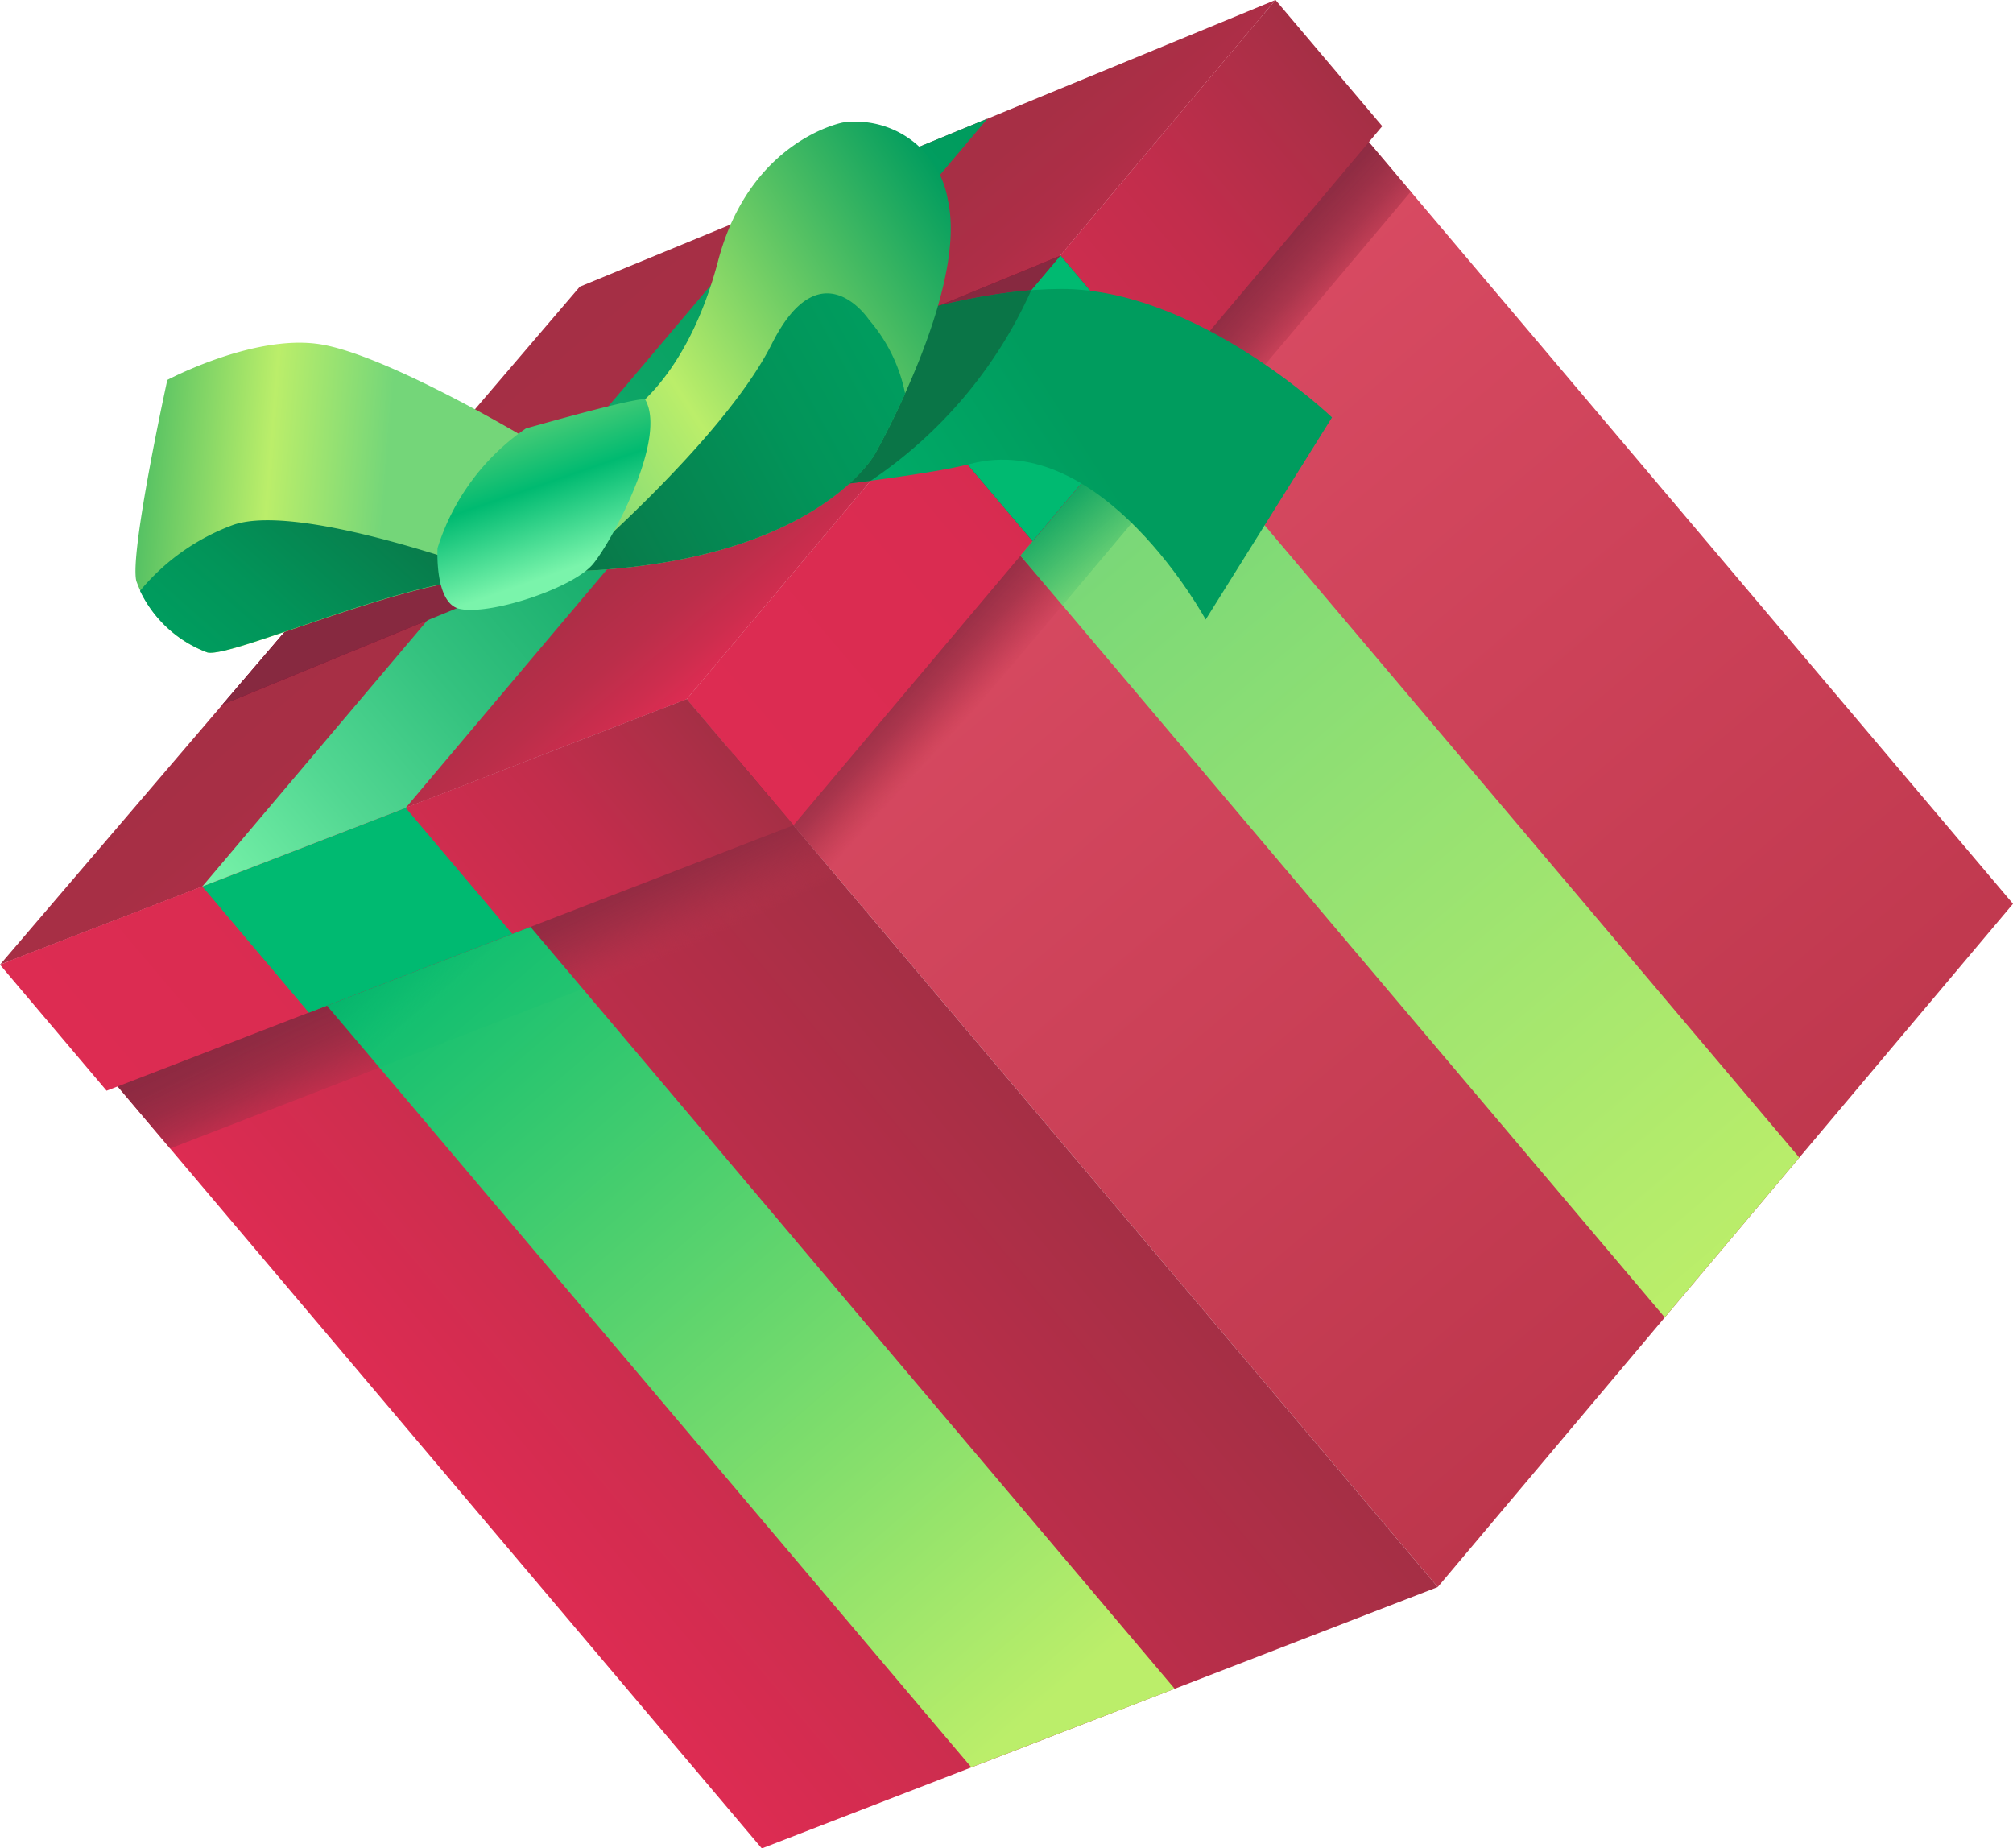 <svg xmlns="http://www.w3.org/2000/svg" xmlns:xlink="http://www.w3.org/1999/xlink" viewBox="0 0 115.02 105.61"><defs><style>.cls-1{fill:url(#Degradado_sin_nombre_297);}.cls-2{fill:url(#Degradado_sin_nombre_287);}.cls-3{fill:url(#Degradado_sin_nombre_302);}.cls-4{fill:url(#Degradado_sin_nombre_292);}.cls-5{fill:url(#Degradado_sin_nombre_134);}.cls-6{fill:url(#Degradado_sin_nombre_19);}.cls-7{fill:url(#Degradado_sin_nombre_338);}.cls-8{fill:#00ba71;}.cls-9{fill:url(#Degradado_sin_nombre_290);}.cls-10{fill:url(#Degradado_sin_nombre_304);}.cls-11{fill:url(#Degradado_sin_nombre_292-2);}.cls-12{fill:url(#Degradado_sin_nombre_133);}.cls-13{fill:url(#Degradado_sin_nombre_138);}.cls-14{fill:url(#Degradado_sin_nombre_15);}.cls-15{fill:#872940;}.cls-16{fill:url(#Degradado_sin_nombre_14);}.cls-17{fill:#0a7547;}.cls-18{fill:url(#Degradado_sin_nombre_184);}.cls-19{fill:url(#Degradado_sin_nombre_188);}.cls-20{fill:url(#Degradado_sin_nombre_184-2);}.cls-21{fill:url(#Degradado_sin_nombre_196);}.cls-22{fill:url(#Degradado_sin_nombre_13);}</style><linearGradient id="Degradado_sin_nombre_297" x1="395.94" y1="-17.88" x2="395.94" y2="-39.83" gradientTransform="translate(-247.06 305.5) rotate(-40.22)" gradientUnits="userSpaceOnUse"><stop offset="0" stop-color="#dd2c52"/><stop offset="0.08" stop-color="#cd2d4e"/><stop offset="0.2" stop-color="#bb2e4a"/><stop offset="0.36" stop-color="#ae2e47"/><stop offset="0.56" stop-color="#a72f45"/><stop offset="1" stop-color="#a52f45"/></linearGradient><linearGradient id="Degradado_sin_nombre_287" x1="415.24" y1="48.56" x2="415.24" y2="-26.46" gradientTransform="translate(-247.06 305.5) rotate(-40.22)" gradientUnits="userSpaceOnUse"><stop offset="0" stop-color="#bd364c"/><stop offset="1" stop-color="#dd4e66"/></linearGradient><linearGradient id="Degradado_sin_nombre_302" x1="414.63" y1="-18.48" x2="415.9" y2="-8.54" gradientTransform="translate(-247.06 305.5) rotate(-40.22)" gradientUnits="userSpaceOnUse"><stop offset="0" stop-color="#872940"/><stop offset="0.35" stop-color="#882940" stop-opacity="0.98"/><stop offset="0.51" stop-color="#8b2a41" stop-opacity="0.93"/><stop offset="0.63" stop-color="#902b42" stop-opacity="0.83"/><stop offset="0.74" stop-color="#972d44" stop-opacity="0.7"/><stop offset="0.83" stop-color="#a12f46" stop-opacity="0.52"/><stop offset="0.91" stop-color="#ac3248" stop-opacity="0.31"/><stop offset="0.99" stop-color="#ba354b" stop-opacity="0.05"/><stop offset="1" stop-color="#bd364c" stop-opacity="0"/></linearGradient><linearGradient id="Degradado_sin_nombre_292" x1="390.08" y1="-17.55" x2="441.56" y2="-17.55" gradientTransform="translate(-247.06 305.5) rotate(-40.22)" gradientUnits="userSpaceOnUse"><stop offset="0" stop-color="#dd2c52"/><stop offset="0.33" stop-color="#da2c51"/><stop offset="0.57" stop-color="#d12d4f"/><stop offset="0.77" stop-color="#c22d4c"/><stop offset="0.95" stop-color="#ac2f47"/><stop offset="1" stop-color="#a52f45"/></linearGradient><linearGradient id="Degradado_sin_nombre_134" x1="415.82" y1="45.18" x2="415.82" y2="-13.83" gradientTransform="translate(-247.06 305.5) rotate(-40.22)" gradientUnits="userSpaceOnUse"><stop offset="0" stop-color="#bbee6a"/><stop offset="1" stop-color="#74d679"/></linearGradient><linearGradient id="Degradado_sin_nombre_19" x1="415.82" y1="-8.11" x2="415.82" y2="-13.83" gradientTransform="translate(-247.06 305.5) rotate(-40.22)" gradientUnits="userSpaceOnUse"><stop offset="0" stop-color="#009c5e" stop-opacity="0.1"/><stop offset="1" stop-color="#009c5e"/></linearGradient><linearGradient id="Degradado_sin_nombre_338" x1="369.62" y1="-24.36" x2="422.76" y2="-24.36" gradientTransform="translate(-247.06 305.5) rotate(-40.22)" gradientUnits="userSpaceOnUse"><stop offset="0" stop-color="#890a34"/><stop offset="0.38" stop-color="#8c0934"/><stop offset="0.67" stop-color="#960634"/><stop offset="0.93" stop-color="#a60233"/><stop offset="1" stop-color="#ac0033"/></linearGradient><linearGradient id="Degradado_sin_nombre_290" x1="350.96" y1="8.57" x2="390.08" y2="8.57" gradientTransform="translate(-247.06 305.5) rotate(-40.22)" gradientUnits="userSpaceOnUse"><stop offset="0" stop-color="#dd2c52"/><stop offset="1" stop-color="#a52f45"/></linearGradient><linearGradient id="Degradado_sin_nombre_304" x1="372" y1="-20.73" x2="369.13" y2="-10.17" gradientTransform="translate(-247.06 305.5) rotate(-40.22)" gradientUnits="userSpaceOnUse"><stop offset="0" stop-color="#872940"/><stop offset="0.33" stop-color="#882940" stop-opacity="0.98"/><stop offset="0.49" stop-color="#8b2a41" stop-opacity="0.93"/><stop offset="0.62" stop-color="#902b42" stop-opacity="0.83"/><stop offset="0.73" stop-color="#982d44" stop-opacity="0.69"/><stop offset="0.82" stop-color="#a12f46" stop-opacity="0.51"/><stop offset="0.91" stop-color="#ad3249" stop-opacity="0.29"/><stop offset="0.99" stop-color="#bb364c" stop-opacity="0.03"/><stop offset="1" stop-color="#bd364c" stop-opacity="0"/></linearGradient><linearGradient id="Degradado_sin_nombre_292-2" x1="350.32" y1="-20.04" x2="390.08" y2="-20.04" xlink:href="#Degradado_sin_nombre_292"/><linearGradient id="Degradado_sin_nombre_133" x1="-732.65" y1="43.29" x2="-732.65" y2="-17.78" gradientTransform="matrix(-0.76, 0.65, 0.65, 0.76, -524.75, 540.34)" gradientUnits="userSpaceOnUse"><stop offset="0" stop-color="#bbee6a"/><stop offset="1" stop-color="#00ba71"/></linearGradient><linearGradient id="Degradado_sin_nombre_138" x1="-856.37" y1="-9.08" x2="-856.37" y2="-17.78" gradientTransform="matrix(-0.76, 0.65, 0.65, 0.76, -619.21, 620.23)" gradientUnits="userSpaceOnUse"><stop offset="0" stop-color="#00ba71" stop-opacity="0.1"/><stop offset="1" stop-color="#009c5e"/></linearGradient><linearGradient id="Degradado_sin_nombre_15" x1="362.03" y1="-29.78" x2="424.61" y2="-29.78" gradientTransform="translate(-247.06 305.5) rotate(-40.22)" gradientUnits="userSpaceOnUse"><stop offset="0" stop-color="#7af4ab"/><stop offset="0.01" stop-color="#76f1a8"/><stop offset="0.15" stop-color="#52d792"/><stop offset="0.29" stop-color="#34c27f"/><stop offset="0.43" stop-color="#1db170"/><stop offset="0.59" stop-color="#0da566"/><stop offset="0.77" stop-color="#039e60"/><stop offset="1" stop-color="#009c5e"/></linearGradient><linearGradient id="Degradado_sin_nombre_14" x1="87.39" y1="-31.47" x2="123.13" y2="-31.47" gradientTransform="matrix(-0.84, 0.54, 0.54, 0.84, 162.93, -2.49)" gradientUnits="userSpaceOnUse"><stop offset="0.02" stop-color="#009c5e"/><stop offset="0.35" stop-color="#009c5e"/><stop offset="1" stop-color="#00ba71"/></linearGradient><linearGradient id="Degradado_sin_nombre_184" x1="122.34" y1="-47.72" x2="152.42" y2="-47.72" gradientTransform="matrix(-0.84, 0.54, 0.54, 0.84, 184.04, -13.78)" gradientUnits="userSpaceOnUse"><stop offset="0" stop-color="#009c5e"/><stop offset="0.65" stop-color="#bbee6a"/><stop offset="0.98" stop-color="#74d679"/></linearGradient><linearGradient id="Degradado_sin_nombre_188" x1="161.9" y1="-55.59" x2="184.03" y2="-55.59" gradientTransform="matrix(-0.88, 0.48, 0.48, 0.88, 219.72, -9)" gradientUnits="userSpaceOnUse"><stop offset="0.02" stop-color="#009c5e"/><stop offset="0.33" stop-color="#029459"/><stop offset="0.81" stop-color="#077f4d"/><stop offset="1" stop-color="#0a7547"/></linearGradient><linearGradient id="Degradado_sin_nombre_184-2" x1="369.75" y1="-51.46" x2="384.24" y2="-37.12" gradientTransform="translate(-247.06 305.5) rotate(-40.22)" xlink:href="#Degradado_sin_nombre_184"/><linearGradient id="Degradado_sin_nombre_196" x1="36.52" y1="23.39" x2="51.54" y2="23.39" gradientTransform="matrix(-0.66, 0.75, 0.75, 0.66, 29.75, -14.87)" gradientUnits="userSpaceOnUse"><stop offset="0" stop-color="#0a7547"/><stop offset="0.19" stop-color="#077f4d"/><stop offset="0.67" stop-color="#029459"/><stop offset="0.98" stop-color="#009c5e"/></linearGradient><linearGradient id="Degradado_sin_nombre_13" x1="152.5" y1="-42.79" x2="149.95" y2="-53.25" gradientTransform="matrix(-0.84, 0.54, 0.54, 0.84, 184.04, -13.78)" gradientUnits="userSpaceOnUse"><stop offset="0.02" stop-color="#7af4ab"/><stop offset="0.49" stop-color="#00ba71"/><stop offset="1" stop-color="#74d679"/></linearGradient></defs><title>Ресурс 2</title><g id="Слой_2" data-name="Слой 2"><g id="OBJECTS"><polygon class="cls-1" points="0 55.12 33.13 16.38 72.88 0 39.24 39.95 0 55.12"/><polygon class="cls-2" points="39.24 39.95 82.15 90.68 115.02 51.64 72.12 0.91 39.24 39.95"/><polygon class="cls-3" points="74.52 3.75 41.64 42.78 47.73 49.99 80.61 10.95 74.52 3.75"/><polygon class="cls-4" points="78.98 7.21 45.34 47.15 39.24 39.95 72.88 0 78.98 7.21"/><polygon class="cls-5" points="102.81 66.14 95.12 75.27 58.31 31.75 66 22.61 102.81 66.14"/><polygon class="cls-6" points="60.71 34.59 68.4 25.45 66 22.61 58.31 31.75 60.71 34.59"/><polygon class="cls-7" points="60.57 14.62 20.54 31.11 12.71 40.26 52.9 23.73 59 30.93 66.69 21.8 60.59 14.59 60.57 14.62"/><polygon class="cls-8" points="59 30.93 66.69 21.8 60.59 14.59 52.9 23.73 59 30.93"/><polygon class="cls-9" points="43.53 105.61 82.15 90.68 39.24 39.95 0.63 54.87 43.53 105.61"/><polygon class="cls-10" points="3.62 58.41 41.92 43.11 48.33 50.69 9.72 65.62 3.62 58.41"/><polygon class="cls-11" points="6.09 62.32 45.34 47.15 39.24 39.95 0 55.12 6.09 62.32"/><polygon class="cls-12" points="55.5 100.98 67.12 96.49 30.31 52.96 18.69 57.46 55.5 100.98"/><polygon class="cls-8" points="29.27 53.36 17.65 57.86 11.56 50.65 23.18 46.16 29.27 53.36"/><polygon class="cls-13" points="33.3 56.5 21.68 61 18.69 57.46 30.31 52.96 33.3 56.5"/><polygon class="cls-14" points="56.42 6.78 23.18 46.16 11.56 50.65 44.51 11.69 56.42 6.78"/><polygon class="cls-15" points="12.71 40.26 52.9 23.73 60.58 14.61 20.54 31.11 12.71 40.26"/><path class="cls-16" d="M36.94,28.85s14.3-1.27,18.49-2.34c7.54-2,13.46,8.89,13.46,8.89l7.22-11.55s-7.68-7.35-15.47-7.34-17.81,4.74-17.81,4.74Z"/><path class="cls-17" d="M58.92,16.58c-7.47.59-16.09,4.67-16.09,4.67l-5.89,7.6s7.14-.63,12.81-1.38h0a25.86,25.86,0,0,0,9.17-10.88Z"/><path class="cls-18" d="M35.7,23.74s3.51-1.91,5.33-8.83S48.16,7,48.16,7a5.35,5.35,0,0,1,6,4.43C55.32,16.57,50,25.91,50,25.91s-3.44,6.31-17.47,6.74Z"/><path class="cls-19" d="M32.54,32.65s8.76-7.43,11.56-13,5.56-1.37,5.56-1.37a9.18,9.18,0,0,1,2.06,4.22c-.91,2-1.71,3.43-1.71,3.43S46.57,32.22,32.54,32.65Z"/><path class="cls-20" d="M30,25s-8-4.78-11.77-5.34-8.67,2.05-8.67,2.05S7.39,31.61,7.79,33.2a6.85,6.85,0,0,0,4.06,4.08c1.55.36,13.61-5.24,17.51-4.08Z"/><path class="cls-21" d="M11.85,37.28A7,7,0,0,1,8,33.76,12.52,12.52,0,0,1,13.3,30c4-1.43,16.06,3.2,16.06,3.2C25.46,32,13.4,37.64,11.85,37.28Z"/><path class="cls-22" d="M36.86,22.82s0-.26-6.81,1.66A13,13,0,0,0,25,31.32s-.18,3.11,1.23,3.46c1.7.41,6.55-1.17,7.68-2.58S38.14,25,36.86,22.82Z"/></g></g></svg>